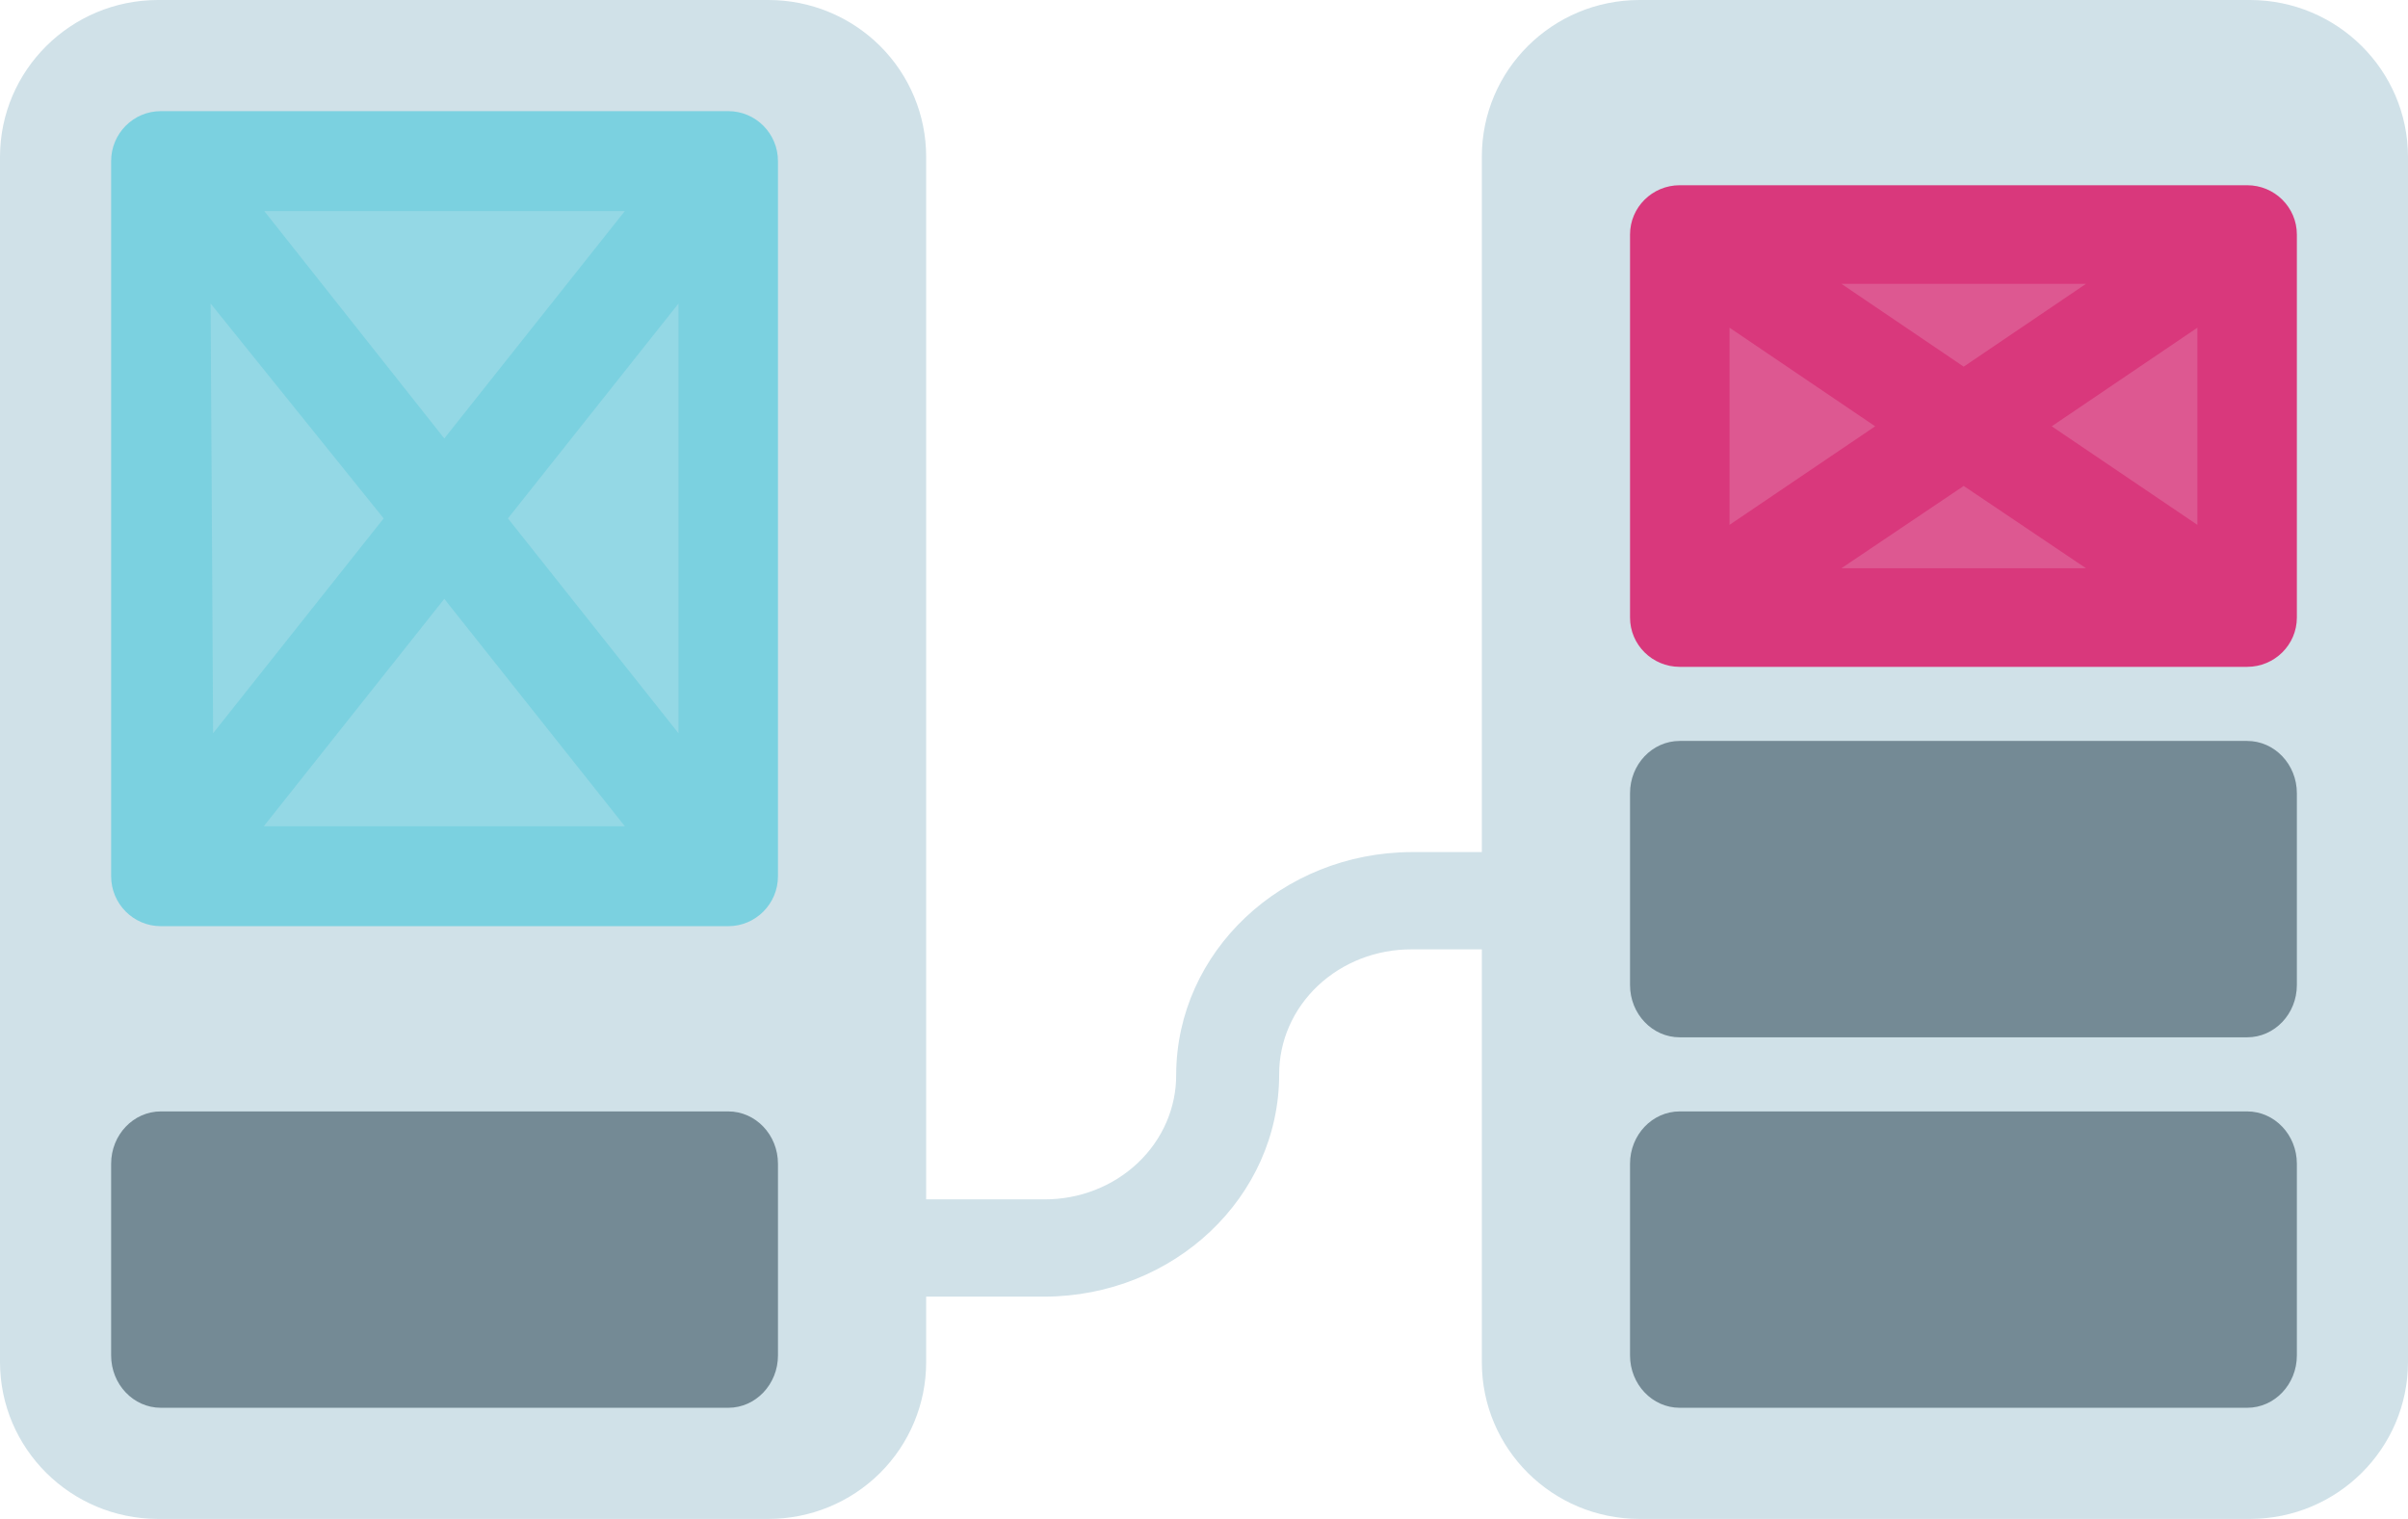 <?xml version="1.0" encoding="UTF-8"?>
<svg width="65px" height="41px" viewBox="0 0 65 41" version="1.1" xmlns="http://www.w3.org/2000/svg" xmlns:xlink="http://www.w3.org/1999/xlink">
    <title>icons8-connect</title>
    <g id="Services" stroke="none" stroke-width="1" fill="none" fill-rule="evenodd">
        <g id="Strategy" transform="translate(-642, -1487)" fill-rule="nonzero">
            <g id="Group-8" transform="translate(167, 1443)">
                <g id="icons8-connect" transform="translate(475, 44)">
                    <path d="M4.257,0 L20.743,0 C21.872,0 22.955,0.445 23.753,1.238 C24.551,2.031 25,3.106 25,4.227 L25,36.773 C25,37.894 24.551,38.969 23.753,39.762 C22.955,40.555 21.872,41 20.743,41 L4.257,41 C1.909,40.993 0.007,39.105 0,36.773 L0,4.227 C0.007,1.895 1.909,0.007 4.257,0 Z" id="Path" fill="#D0E1E8"></path>
                    <polygon id="Path" fill="#94D8E5" points="5 4 5 24 20 24 20 4"></polygon>
                    <path d="M44.257,0 L60.743,0 C63.091,0.007 64.993,1.895 65,4.227 L65,36.773 C64.993,39.105 63.091,40.993 60.743,41 L44.257,41 C41.906,41 40,39.108 40,36.773 L40,4.227 C40,1.892 41.906,0 44.257,0 Z" id="Path" fill="#D0E1E8"></path>
                    <polygon id="Path" fill="#DD5891" points="45 6 45 17 60 17 60 6"></polygon>
                    <path d="M4.342,3 C3.601,3 3,3.604 3,4.349 L3,23.651 C3,24.396 3.601,25 4.342,25 L19.658,25 C20.399,25 21,24.396 21,23.651 L21,4.349 C21,3.604 20.399,3 19.658,3 L4.342,3 Z M7.134,5.698 L16.866,5.698 L11.993,11.835 L7.134,5.698 Z M5.685,8.193 L10.356,13.993 L5.752,19.793 L5.685,8.193 Z M18.315,8.193 L18.315,19.793 L13.711,13.993 L18.315,8.193 Z M11.993,16.165 L16.866,22.302 L7.121,22.302 L11.993,16.165 Z" id="Shape" fill="#7BD1E0"></path>
                    <path d="M45.342,5 C44.601,5 44,5.596 44,6.331 L44,16.669 C44,17.404 44.601,18 45.342,18 L60.658,18 C61.399,18 62,17.404 62,16.669 L62,6.331 C62,5.596 61.399,5 60.658,5 L45.342,5 Z M49.705,7.661 L56.309,7.661 L53.007,9.897 L49.705,7.661 Z M46.685,8.845 L50.617,11.507 L46.685,14.168 L46.685,8.845 Z M59.315,8.845 L59.315,14.168 L55.383,11.507 L59.315,8.845 Z M53.007,13.117 L56.309,15.339 L49.705,15.339 L53.007,13.117 Z" id="Shape" fill="#D9387C"></path>
                    <path d="M38.102,23 C34.6,23.014 31.764,25.692 31.749,29 C31.756,29.895 31.384,30.755 30.715,31.389 C30.047,32.023 29.137,32.378 28.19,32.374 L20.39,32.374 C19.622,32.374 19,32.962 19,33.687 C19,34.412 19.622,35 20.39,35 L28.19,35 C31.693,34.993 34.529,32.309 34.529,29 C34.526,28.104 34.901,27.244 35.572,26.61 C36.243,25.977 37.154,25.622 38.102,25.626 L45.61,25.626 C46.378,25.626 47,25.038 47,24.313 C47,23.588 46.378,23 45.61,23 L38.102,23 Z" id="Path" fill="#D0E1E8"></path>
                    <path d="M45.342,30 C44.601,30 44,30.633 44,31.413 L44,36.587 C44,37.367 44.601,38 45.342,38 L60.658,38 C61.399,38 62,37.367 62,36.587 L62,31.413 C62,30.633 61.399,30 60.658,30 L45.342,30 Z" id="Path" fill="#748A95"></path>
                    <path d="M45.342,20 C44.601,20 44,20.632 44,21.411 L44,26.589 C44,27.368 44.601,28 45.342,28 L60.658,28 C61.399,28 62,27.368 62,26.589 L62,21.411 C62,20.632 61.399,20 60.658,20 L45.342,20 Z" id="Path" fill="#748A95"></path>
                    <path d="M4.342,30 C3.601,30 3,30.633 3,31.413 L3,36.587 C3,37.367 3.601,38 4.342,38 L19.658,38 C20.399,38 21,37.367 21,36.587 L21,31.413 C21,30.633 20.399,30 19.658,30 L4.342,30 Z" id="Path" fill="#748A95"></path>
                </g>
            </g>
        </g>
    </g>
</svg>
